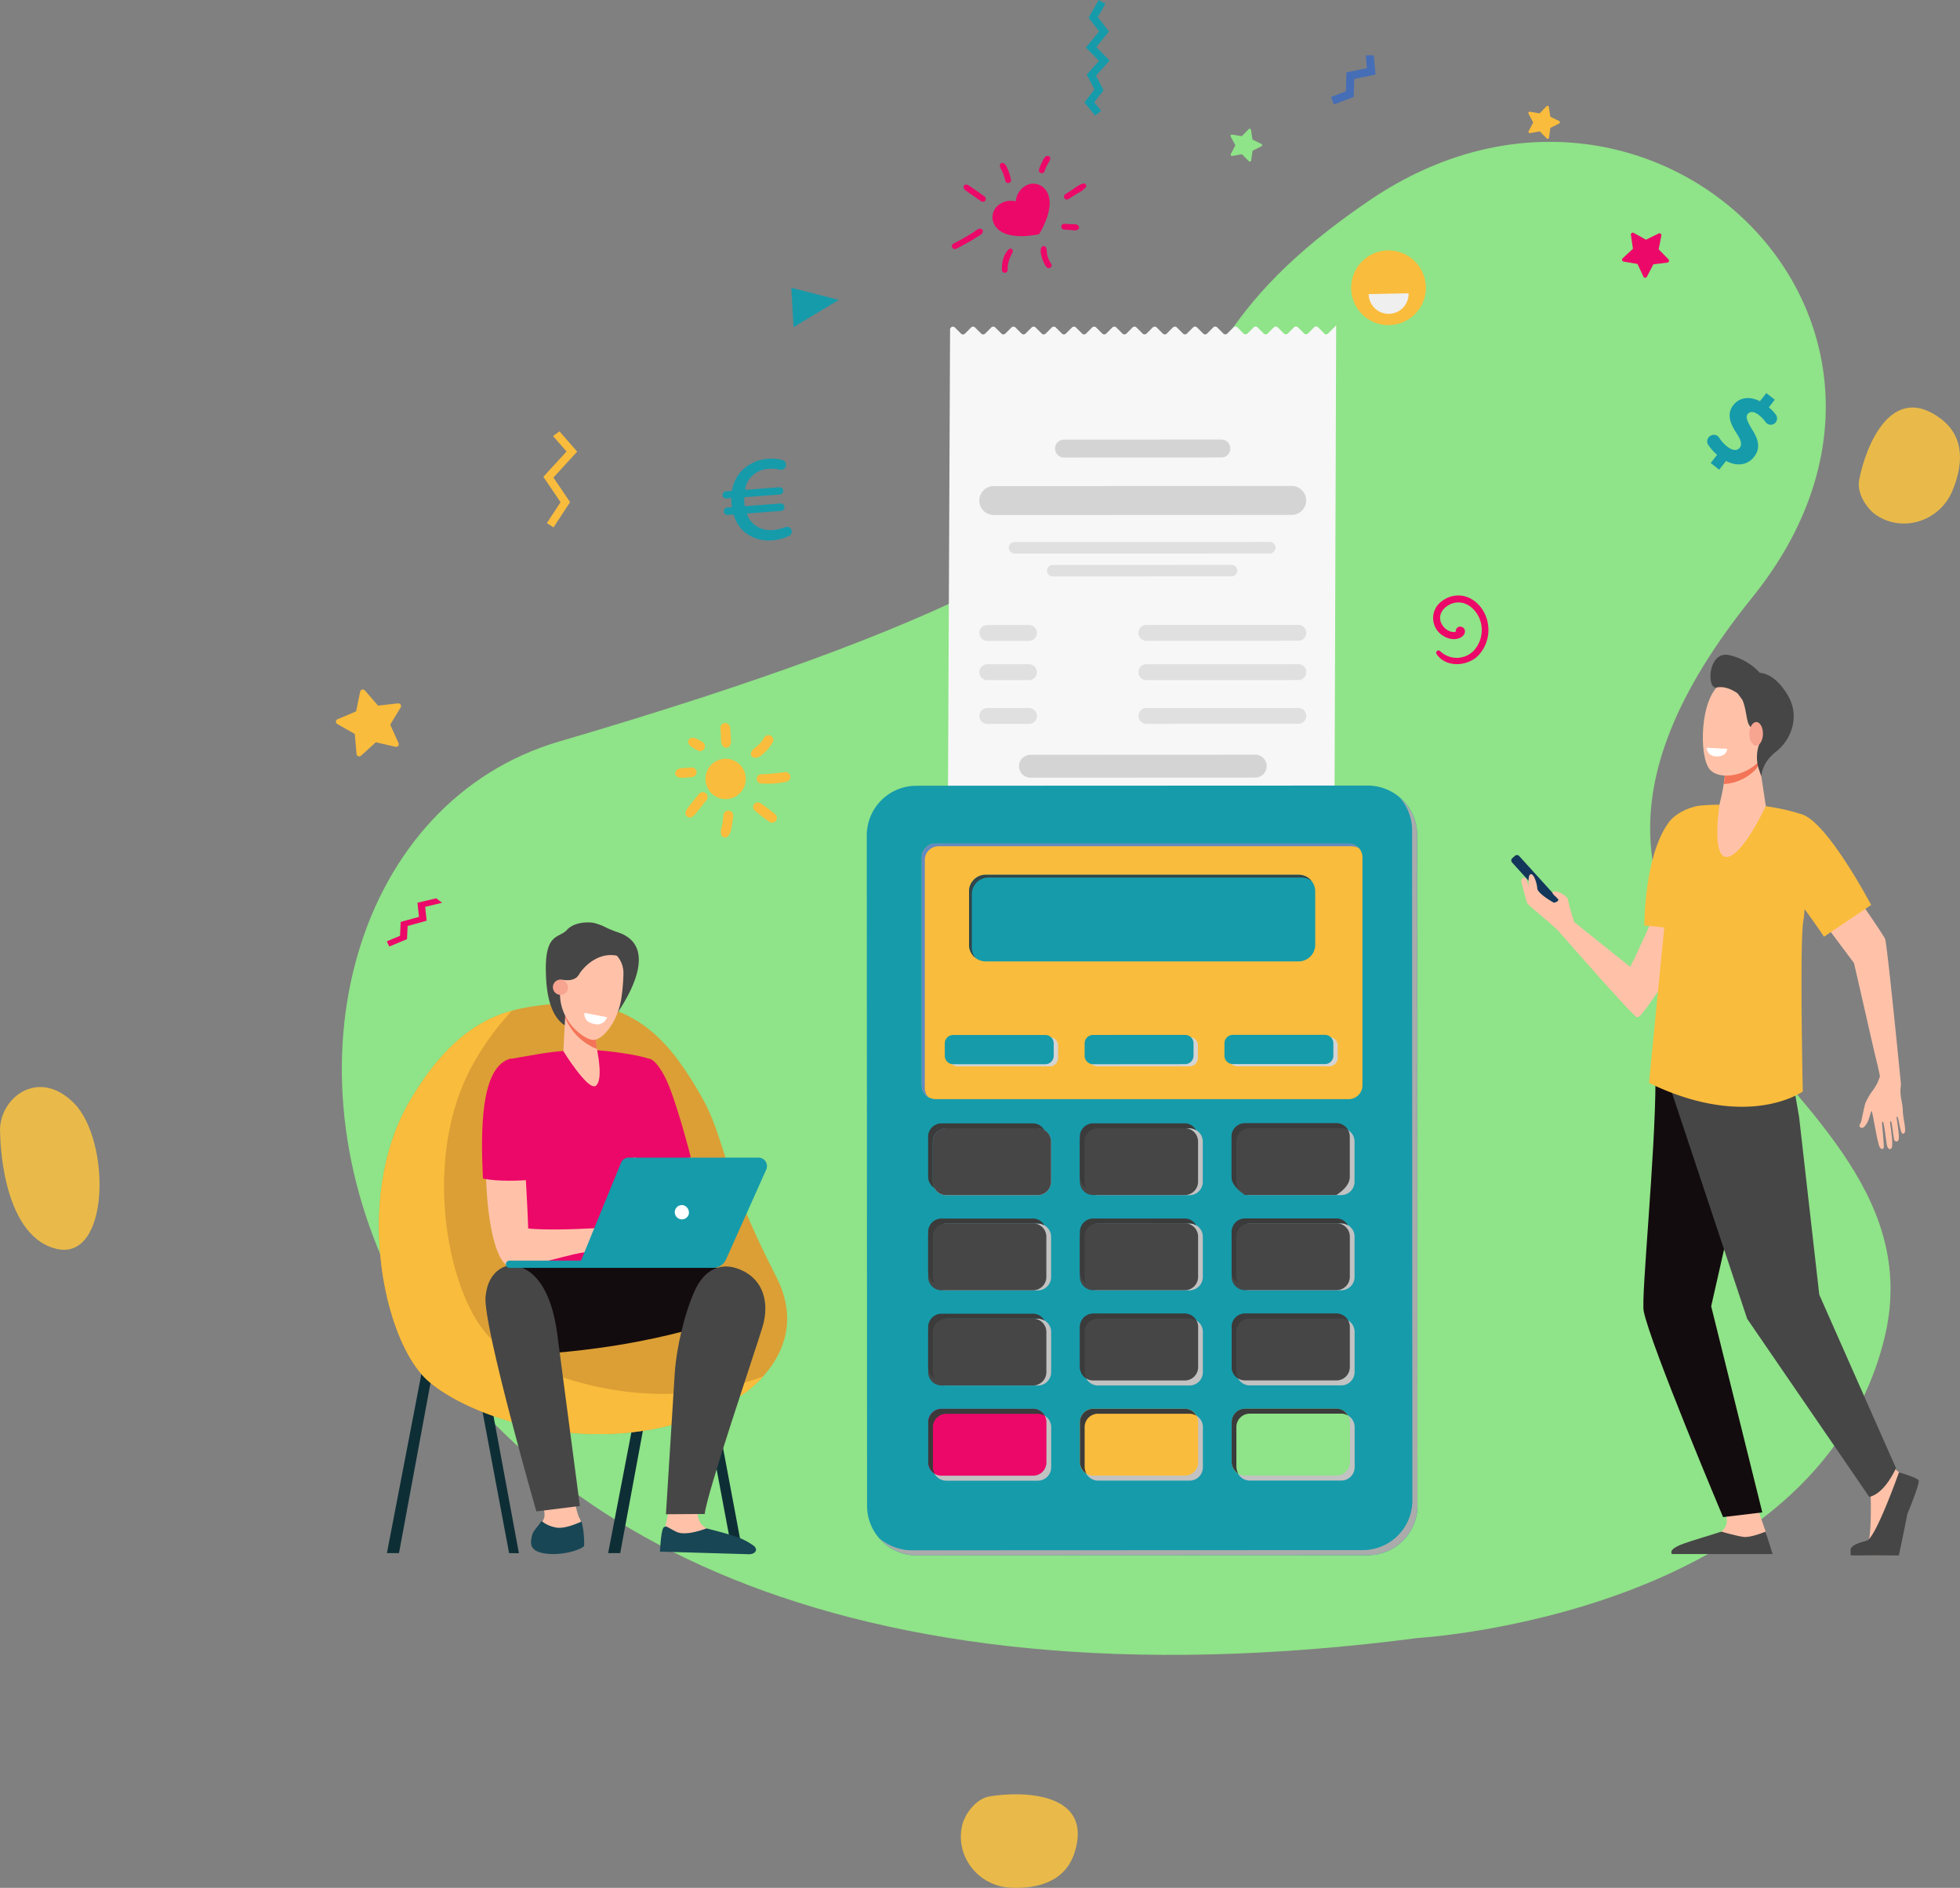 <svg xmlns="http://www.w3.org/2000/svg" xmlns:xlink="http://www.w3.org/1999/xlink" width="641.44" height="617.791" viewBox="0 0 641.44 617.791"><rect x="0" y="0" width="641.44" height="617.791" fill="#808080" stroke="none"/><defs><radialGradient id="radial-gradient" cx="0.5" cy="0.5" r="0.364" gradientTransform="translate(-1.532) scale(4.063 1)" gradientUnits="objectBoundingBox"><stop offset="0.57" stop-color="#130c0e"></stop><stop offset="0.8" stop-color="#130c0e"></stop><stop offset="1" stop-color="#130c0e"></stop></radialGradient><radialGradient id="radial-gradient-2" cx="0.5" cy="0.5" r="1.04" gradientTransform="translate(0.319) scale(0.362 1)" xlink:href="#radial-gradient"></radialGradient></defs><g id="point_of_sale" data-name="point of sale" transform="translate(0.021 8.218)"><g id="Layer_1" data-name="Layer 1" transform="translate(-0.021 -8.218)"><path id="Tracciato_1143" data-name="Tracciato 1143" d="M729.887,646.354s130.055-7.572,152.609-97.681S736.8,433.01,839.367,305.807c72.435-89.831-33.316-192.253-125.21-129.966-104.537,70.881,1.777,98.824-265.263,177.135C316.623,391.764,346.649,696.313,729.887,646.354Z" transform="translate(-265.895 -110.326)" fill="#8fe388"></path><path id="Tracciato_1144" data-name="Tracciato 1144" d="M1062.374,1992.567c-2.665,10.344,5.168,20.312,15.829,20.771,8.392.358,17.828-1.691,20.931-11.718,6-19.406-16.762-20.013-27.813-18.189C1066.632,1984.2,1063.2,1989.36,1062.374,1992.567Z" transform="translate(-747.395 -1395.585)" fill="#e9ba49"></path><path id="Tracciato_1145" data-name="Tracciato 1145" d="M2059.768,485.459c8.807,5.994,20.88,2,24.994-7.857,3.234-7.768,4.566-17.321-3.794-23.623-16.172-12.192-24.6,8.991-26.7,19.989C2053.374,478.647,2057.034,483.6,2059.768,485.459Z" transform="translate(-1445.823 -316.956)" fill="#e9ba49"></path><path id="Tracciato_1146" data-name="Tracciato 1146" d="M.061,1216.62s.124,32.717,18.064,37.453,18.2-35.276,6.157-47.521S-1.026,1205.4.061,1216.62Z" transform="translate(0.001 -845.479)" fill="#e9ba49"></path><path id="Tracciato_1147" data-name="Tracciato 1147" d="M1198.4,33.514l3.287-4.253-2.529-4.857,4.025-4.5-4.294-4.344,4.324-5.3-3.456-4.486L1203.082,0l2.191,1.253-2.488,4.315,3.649,4.735-4.155,5.091,4.362,4.418-4.439,4.972,2.467,4.744-3.044,3.939,2.274,2.778-1.957,1.593Z" transform="translate(-843.508)" fill="#169bab"></path><path id="Tracciato_1148" data-name="Tracciato 1148" d="M378,783.006l-.563-6.53-5.7-3.234a.888.888,0,0,1,.095-1.614l6.032-2.553,1.318-6.417a.888.888,0,0,1,1.561-.409l4.294,4.949,6.515-.732a.888.888,0,0,1,.871,1.359l-3.4,5.612,2.707,5.982a.888.888,0,0,1-1.025,1.25l-6.382-1.481-4.848,4.4a.888.888,0,0,1-1.481-.586Z" transform="translate(-261.317 -536.291)" fill="#fabc3c"></path><path id="Tracciato_1149" data-name="Tracciato 1149" d="M781.561,849.763a6.6,6.6,0,1,1,9.328,0A6.6,6.6,0,0,1,781.561,849.763Z" transform="translate(-548.751 -590.192)" fill="#fabc3c"></path><path id="Tracciato_1150" data-name="Tracciato 1150" d="M839.251,890.29a43.964,43.964,0,0,0-4.78-3.536,1.508,1.508,0,0,0-1.8,2.369,45.639,45.639,0,0,0,5.034,3.894,1.569,1.569,0,0,0,2.132-.592,1.6,1.6,0,0,0-.592-2.132Z" transform="translate(-585.777 -624.014)" fill="#fabc3c"></path><path id="Tracciato_1151" data-name="Tracciato 1151" d="M845.319,853.179a65.02,65.02,0,0,1-7.5.684,1.508,1.508,0,0,0,0,3.015,28.79,28.79,0,0,0,8.318-.592,1.6,1.6,0,0,0-.814-3.1Z" transform="translate(-588.682 -600.49)" fill="#fabc3c"></path><path id="Tracciato_1152" data-name="Tracciato 1152" d="M829.813,818.213a1.131,1.131,0,0,0,.782,1.336c1.439.527,2.81-.755,3.785-1.664a14.185,14.185,0,0,0,2.576-3.278,1.6,1.6,0,0,0-2.781-1.576C832.158,816.516,830.144,816.4,829.813,818.213Z" transform="translate(-584.053 -571.71)" fill="#fabc3c"></path><path id="Tracciato_1153" data-name="Tracciato 1153" d="M796.086,800.6c.4,3.379-.163,5.126,1.036,6.13a1.327,1.327,0,0,0,2.052-.278c.622-.853.329-2.046.3-3.029s-.08-1.883-.2-2.822a1.645,1.645,0,0,0-1.593-1.59,1.6,1.6,0,0,0-1.59,1.59Z" transform="translate(-560.333 -562.393)" fill="#fabc3c"></path><path id="Tracciato_1154" data-name="Tracciato 1154" d="M765.074,816.55c-1.581-.888-2.091-1.261-3.21-1.336a1.379,1.379,0,0,0-1.185,2.055c.69.965,1.164,1.134,2.825,2.073a1.6,1.6,0,1,0,1.578-2.778Z" transform="translate(-535.27 -573.797)" fill="#fabc3c"></path><path id="Tracciato_1155" data-name="Tracciato 1155" d="M751.66,848.123c-3.471.231-4.282.154-5.034.954a1.32,1.32,0,0,0,0,1.851c1.066.832,1.886.592,5.034.326a1.6,1.6,0,0,0,1.564-1.567A1.579,1.579,0,0,0,751.66,848.123Z" transform="translate(-525.253 -596.96)" fill="#fabc3c"></path><path id="Tracciato_1156" data-name="Tracciato 1156" d="M757.4,881.834a1.462,1.462,0,0,0,2.117,1.629c.992-.66,1.164-1.057,4.646-5.419a1.644,1.644,0,0,0,0-2.259,1.6,1.6,0,0,0-2.257,0C758.278,880.306,757.842,880.679,757.4,881.834Z" transform="translate(-533.049 -616.104)" fill="#fabc3c"></path><path id="Tracciato_1157" data-name="Tracciato 1157" d="M797.484,897.3c-.355,4.175-1.028,4.075-.755,6.2a1.354,1.354,0,0,0,2.257.61c.77-.965.888-1.336,1.25-3.323.216-1.155.367-2.322.471-3.491a1.626,1.626,0,0,0-1.611-1.608A1.644,1.644,0,0,0,797.484,897.3Z" transform="translate(-560.742 -630.442)" fill="#fabc3c"></path><path id="Tracciato_1158" data-name="Tracciato 1158" d="M443.616,992.66l-6.112,1.454.489,4.626-5.982,1.643-.21,4.546-4.33,1.809.817,1.7,5.793-2.422.2-4.309,6.222-1.712-.48-4.549,5.541-1.318Z" transform="translate(-300.88 -698.696)" fill="#ec0868"></path><path id="Tracciato_1159" data-name="Tracciato 1159" d="M1104.432,208.763a6.515,6.515,0,0,1,2.781-4.842,5.039,5.039,0,0,1,7.134,1.259c1.869,2.618,1.777,7.359-2.254,14.312-7.886,1.564-12.4.1-14.268-2.517a5.038,5.038,0,0,1,1.125-7.155A6.515,6.515,0,0,1,1104.432,208.763Z" transform="translate(-772.007 -142.852)" fill="#ec0868"></path><path id="Tracciato_1160" data-name="Tracciato 1160" d="M1053.357,259.263a67.272,67.272,0,0,0,6.69-3.764c.651-.415,1.9-.945,2-1.792a.815.815,0,0,0-.592-.945c-.826-.234-1.67.592-2.325,1.025a76.179,76.179,0,0,1-6.752,3.85.954.954,0,0,0-.314,1.3.966.966,0,0,0,1.3.317Z" transform="translate(-740.41 -177.881)" fill="#ec0868"></path><path id="Tracciato_1161" data-name="Tracciato 1161" d="M1177.2,207.828c.968-.592,1.922-1.208,2.878-1.818a10.332,10.332,0,0,0,2.769-1.978.817.817,0,0,0-.817-1.339,10.394,10.394,0,0,0-2.961,1.67c-.924.589-1.913,1.226-2.861,1.854a.944.944,0,0,0,.983,1.611Z" transform="translate(-827.586 -142.648)" fill="#ec0868"></path><path id="Tracciato_1162" data-name="Tracciato 1162" d="M1109.068,281.694c-.08-2.784.989-4.335,1.614-5.822a.764.764,0,0,0-1.217-.888c-1.806,1.593-2.369,4.475-2.277,6.77a.941.941,0,0,0,1.881-.062Z" transform="translate(-779.3 -193.397)" fill="#ec0868"></path><path id="Tracciato_1163" data-name="Tracciato 1163" d="M1153.524,277.694a8.38,8.38,0,0,1-1.353-3.186c-.136-.7,0-3.009-1.309-2.588-1.235.394-.7,2.5-.486,3.4a9.867,9.867,0,0,0,1.528,3.364C1152.6,279.672,1154.22,278.7,1153.524,277.694Z" transform="translate(-809.494 -191.358)" fill="#ec0868"></path><path id="Tracciato_1164" data-name="Tracciato 1164" d="M1173.881,249.193l2.334.145c.779.05,1.644.3,2.257-.3a.835.835,0,0,0-.027-1.152c-.491-.592-1.584-.438-2.3-.48l-2.333-.13a.965.965,0,0,0-.927.992.98.98,0,0,0,.992.927Z" transform="translate(-825.551 -174.051)" fill="#ec0868"></path><path id="Tracciato_1165" data-name="Tracciato 1165" d="M1071.551,207.781c-5.144-3.607-5.12-3.657-5.786-3.8a.835.835,0,0,0-.888,1.235c.382.607.329.5,5.754,4.276a.984.984,0,0,0,1.318-.394,1,1,0,0,0-.394-1.318Z" transform="translate(-749.447 -143.563)" fill="#ec0868"></path><path id="Tracciato_1166" data-name="Tracciato 1166" d="M1108.6,185.27a14.439,14.439,0,0,0-.909-2.961c-.379-.888-.841-2.289-1.943-2.369a.711.711,0,0,0-.625.388c-.388.888.444,1.9.791,2.713a16.861,16.861,0,0,1,.888,2.763.942.942,0,1,0,1.8-.536Z" transform="translate(-777.781 -126.653)" fill="#ec0868"></path><path id="Tracciato_1167" data-name="Tracciato 1167" d="M1151.77,172.857a.833.833,0,0,0-1.019-.551c-.826.157-1.288,1.347-1.635,2.029a16.4,16.4,0,0,0-1,2.461.957.957,0,0,0,.714,1.137.971.971,0,0,0,1.137-.711C1151.107,174.063,1152,174,1151.77,172.857Z" transform="translate(-808.099 -121.267)" fill="#ec0868"></path><path id="Tracciato_1168" data-name="Tracciato 1168" d="M603.763,491.757l5.452,8.043-5.428,8.277-2.165-1.421,4.481-6.832-5.633-8.313,7.593-8.277-4.424-5.064,2.094-1.54,5.81,6.645Z" transform="translate(-422.647 -335.482)" fill="#fabc3c"></path><path id="Tracciato_1169" data-name="Tracciato 1169" d="M1584.916,677.22c3.012,4.5,10.027,4.039,13.557.521a12.242,12.242,0,0,0,1.519-14.958c-3.184-4.981-8.9-6.2-13.285-2.961a6.782,6.782,0,0,0,.548,11.517c3.062,1.851,6.242.767,6.811-.971a1.557,1.557,0,0,0-2.159-1.975,1.528,1.528,0,0,0-.716,1.481c-1.312.462-3.788-.506-4.83-2.961-1.327-3.154,1.649-5.991,4.569-6.515,3.717-.678,6.829,2.12,8.105,5.4a9.987,9.987,0,0,1-2.073,10.389,7.788,7.788,0,0,1-10.9.047.758.758,0,0,0-1.146.986Z" transform="translate(-1114.752 -463.156)" fill="#ec0868"></path><path id="Tracciato_1170" data-name="Tracciato 1170" d="M874.51,318.01l.725,12.882,14.822-8.929Z" transform="translate(-615.534 -223.835)" fill="#169bab"></path><path id="Tracciato_1171" data-name="Tracciato 1171" d="M1493.2,289.2a12.219,12.219,0,1,0,11.979-12.459A12.219,12.219,0,0,0,1493.2,289.2Z" transform="translate(-1051.007 -194.788)" fill="#fabc3c"></path><path id="Tracciato_1172" data-name="Tracciato 1172" d="M1525.6,324.11a6.533,6.533,0,1,1-13.063.258Z" transform="translate(-1064.618 -228.129)" fill="#efefef"></path><path id="Tracciato_1173" data-name="Tracciato 1173" d="M1482.325,61.111l.385,4.2-6.693,1.368-.2,6.213-4.842,1.842.93,2.449,6.477-2.461.187-5.89,6.962-1.419-.578-6.326Z" transform="translate(-1035.366 -42.999)" fill="#466eb6"></path><path id="Tracciato_1174" data-name="Tracciato 1174" d="M1887.787,457.25l2.105-2.665a16.558,16.558,0,0,1-2.905-3.258,2.073,2.073,0,0,1,.462-2.8l.107-.08a2.073,2.073,0,0,1,2.991.506,12.035,12.035,0,0,0,2.647,2.929c1.608,1.262,3.2,1.507,4.081.379.841-1.072.471-2.458-1.063-4.8-2.221-3.385-3.172-6.411-1.025-9.148,1.949-2.482,5.227-3.056,8.709-1.276l2.1-2.665,2.766,2.171-1.952,2.482a15.15,15.15,0,0,1,2.283,2.39,2.073,2.073,0,0,1-.4,2.884h0a2.073,2.073,0,0,1-2.947-.438,11.029,11.029,0,0,0-2.2-2.3c-1.833-1.439-3.044-1.113-3.666-.326-.729.933-.207,2.3,1.481,5.085,2.428,3.82,2.562,6.435.569,8.973s-5.428,3.257-9.115,1.276l-2.259,2.875Z" transform="translate(-1327.931 -305.737)" fill="#169bab"></path><path id="Tracciato_1175" data-name="Tracciato 1175" d="M821.082,530.245a1.573,1.573,0,0,1-.811,1.827,15.4,15.4,0,0,1-5.544,1.481,12.435,12.435,0,0,1-9.148-2.79,11.478,11.478,0,0,1-3.48-5.674l-1.934.148a1.184,1.184,0,0,1-1.282-1.1v-.05a1.185,1.185,0,0,1,1.1-1.282l1.587-.121c-.092-.542-.166-.888-.19-1.185a11.618,11.618,0,0,1,0-1.75l-1.638.127a1.184,1.184,0,0,1-1.282-1.1h0a1.185,1.185,0,0,1,1.1-1.282l1.984-.154a12.266,12.266,0,0,1,2.7-6.032,13.211,13.211,0,0,1,9.091-4.442,13.478,13.478,0,0,1,4.738.412,1.611,1.611,0,0,1,1.134,1.928v.027a1.617,1.617,0,0,1-1.966,1.185,11.507,11.507,0,0,0-3.7-.272A8.588,8.588,0,0,0,807.622,513a7.185,7.185,0,0,0-1.738,4.028l11.164-.856a1.185,1.185,0,0,1,1.282,1.1h0a1.184,1.184,0,0,1-1.1,1.282l-11.659.889c0,.548-.018,1.1,0,1.445.036.447.068.888.163,1.481l11.686-.888a1.217,1.217,0,0,1,1.309,1.122h0a1.217,1.217,0,0,1-1.122,1.309l-11.188.859a7.611,7.611,0,0,0,2.206,3.426,8.4,8.4,0,0,0,6.438,1.952,13.17,13.17,0,0,0,3.909-.918,1.573,1.573,0,0,1,2.108,1.034Z" transform="translate(-562.002 -356.726)" fill="#169bab"></path><path id="Tracciato_1176" data-name="Tracciato 1176" d="M1800.686,271.516l2.126-4.066,4.555-.554a.634.634,0,0,0,.376-1.069l-3.207-3.278.888-4.5a.631.631,0,0,0-.888-.687l-4.146,2.04-4.01-2.23a.631.631,0,0,0-.93.646l.669,4.54-3.358,3.124a.631.631,0,0,0,.323,1.084l4.525.764,1.937,4.146a.628.628,0,0,0,1.14.042Z" transform="translate(-1261.714 -180.957)" fill="#ec0868"></path><path id="Tracciato_1177" data-name="Tracciato 1177" d="M1695.764,127.387l.444-3.2,2.884-1.445a.444.444,0,0,0,0-.8l-2.9-1.41-.482-3.192a.444.444,0,0,0-.758-.24l-2.239,2.325-3.187-.527a.441.441,0,0,0-.462.646l1.519,2.849-1.481,2.864a.444.444,0,0,0,.471.643l3.181-.566,2.265,2.3a.444.444,0,0,0,.746-.252Z" transform="translate(-1188.829 -82.333)" fill="#fabc3c"></path><path id="Tracciato_1178" data-name="Tracciato 1178" d="M1366.633,152.631l.447-3.2,2.884-1.445a.444.444,0,0,0,0-.8l-2.9-1.413-.483-3.189a.444.444,0,0,0-.758-.243l-2.239,2.325-3.184-.527a.444.444,0,0,0-.465.649l1.519,2.846-1.481,2.867a.444.444,0,0,0,.471.64l3.178-.563,2.266,2.3a.444.444,0,0,0,.746-.252Z" transform="translate(-957.168 -100.099)" fill="#8fe388"></path><path id="Tracciato_1179" data-name="Tracciato 1179" d="M1170.758,362.078l-1.993-1.993a.927.927,0,0,0-1.309,0l-1.993,2a.921.921,0,0,1-1.306,0l-2-1.993a.921.921,0,0,0-1.306,0l-1.993,2a.921.921,0,0,1-1.306,0l-2-1.993a.921.921,0,0,0-1.306,0l-1.993,2a.927.927,0,0,1-1.309,0l-1.993-1.993a.927.927,0,0,0-1.309,0l-1.993,2a.921.921,0,0,1-1.306,0l-1.993-1.993a.927.927,0,0,0-1.309,0l-1.993,2a.921.921,0,0,1-1.306,0l-2-1.993a.921.921,0,0,0-1.306,0l-1.993,2a.924.924,0,0,1-1.306,0l-2-1.993a.921.921,0,0,0-1.306,0l-1.993,2a.93.93,0,0,1-1.309,0l-1.993-1.993a.927.927,0,0,0-1.309,0l-1.993,1.993a.921.921,0,0,1-1.306,0l-2-1.993a.921.921,0,0,0-1.306,0l-1.993,1.993a.924.924,0,0,1-1.306,0l-2-1.993a.921.921,0,0,0-1.306,0l-1.993,1.993a.93.93,0,0,1-1.309,0l-1.993-1.993a.921.921,0,0,0-1.306,0l-1.993,1.993a.927.927,0,0,1-1.309,0l-1.993-1.99a.927.927,0,0,0-1.309,0l-1.993,1.993a.921.921,0,0,1-1.306,0l-2-1.993a.924.924,0,0,0-1.306,0l-1.993,1.993a.921.921,0,0,1-1.306,0l-2-1.993a.924.924,0,0,0-1.306,0l-1.993,1.993a.927.927,0,0,1-1.309,0l-1.993-1.993a.93.93,0,0,0-1.309,0l-1.993,1.993a.921.921,0,0,1-1.306,0l-1.993-1.993a.93.93,0,0,0-1.309,0l-1.993,1.993a.921.921,0,0,1-1.306,0l-2-1.993a.924.924,0,0,0-1.306,0l-1.993,2a.921.921,0,0,1-1.306,0l-2-1.993a.921.921,0,0,0-1.306,0l-1.993,2a.927.927,0,0,1-1.309,0l-1.993-1.993a.927.927,0,0,0-1.309,0h0a.923.923,0,0,0-.27.649l-.725,160.729,126.528.388.554-162.47h0l-2.645,2.647a.927.927,0,0,1-1.309.021Z" transform="translate(-737.386 -252.975)" fill="#f7f7f7"></path><rect id="Rettangolo_159" data-name="Rettangolo 159" width="126.531" height="6.071" transform="translate(436.794 271.75) rotate(179.98)" fill="#e3e3e3"></rect><path id="Tracciato_1180" data-name="Tracciato 1180" d="M1129.876,834l73.563-.033a3.752,3.752,0,0,1,3.749,3.746h0a3.746,3.746,0,0,1-3.746,3.749l-73.564.033a3.746,3.746,0,0,1-3.749-3.746h0a3.746,3.746,0,0,1,3.746-3.749Z" transform="translate(-792.64 -587)" fill="#d4d4d4"></path><path id="Tracciato_1181" data-name="Tracciato 1181" d="M1260.74,782.3l49.719-.021a2.6,2.6,0,0,1,2.6,2.6h0a2.6,2.6,0,0,1-2.6,2.6l-49.719.021a2.6,2.6,0,0,1-2.6-2.6h0A2.6,2.6,0,0,1,1260.74,782.3Z" transform="translate(-885.557 -550.617)" fill="#e0e0e0"></path><path id="Tracciato_1182" data-name="Tracciato 1182" d="M1260.72,733.951l49.719-.021a2.6,2.6,0,0,1,2.6,2.6h0a2.6,2.6,0,0,1-2.6,2.6l-49.719.021a2.6,2.6,0,0,1-2.6-2.6h0a2.6,2.6,0,0,1,2.6-2.6Z" transform="translate(-885.542 -516.585)" fill="#e0e0e0"></path><path id="Tracciato_1183" data-name="Tracciato 1183" d="M1260.7,690.511l49.719-.021a2.6,2.6,0,0,1,2.6,2.6h0a2.6,2.6,0,0,1-2.6,2.6l-49.719.021a2.6,2.6,0,0,1-2.6-2.6h0A2.6,2.6,0,0,1,1260.7,690.511Z" transform="translate(-885.528 -486.01)" fill="#e0e0e0"></path><path id="Tracciato_1184" data-name="Tracciato 1184" d="M1158.888,624.244l58.541-.024a1.878,1.878,0,0,1,1.88,1.878h0a1.881,1.881,0,0,1-1.88,1.881l-58.541.024a1.878,1.878,0,0,1-1.877-1.878h0a1.874,1.874,0,0,1,1.877-1.88Z" transform="translate(-814.375 -439.365)" fill="#e0e0e0"></path><path id="Tracciato_1185" data-name="Tracciato 1185" d="M1116.677,598.916l83.532-.036a1.878,1.878,0,0,1,1.881,1.878h0a1.878,1.878,0,0,1-1.878,1.88l-83.532.036a1.878,1.878,0,0,1-1.88-1.878h0a1.878,1.878,0,0,1,1.878-1.881Z" transform="translate(-784.665 -421.529)" fill="#e0e0e0"></path><path id="Tracciato_1186" data-name="Tracciato 1186" d="M1084.93,782.43h13.622a2.6,2.6,0,0,1,2.6,2.6h0a2.6,2.6,0,0,1-2.6,2.6h-13.622a2.6,2.6,0,0,1-2.6-2.6h0A2.6,2.6,0,0,1,1084.93,782.43Z" transform="translate(-761.811 -550.723)" fill="#e0e0e0"></path><path id="Tracciato_1187" data-name="Tracciato 1187" d="M1084.91,734h13.622a2.6,2.6,0,0,1,2.6,2.6h0a2.6,2.6,0,0,1-2.6,2.6h-13.622a2.6,2.6,0,0,1-2.6-2.6h0a2.6,2.6,0,0,1,2.6-2.6Z" transform="translate(-761.796 -516.635)" fill="#e0e0e0"></path><path id="Tracciato_1188" data-name="Tracciato 1188" d="M1084.883,690.64h13.622a2.6,2.6,0,0,1,2.6,2.6h0a2.6,2.6,0,0,1-2.6,2.6h-13.622a2.6,2.6,0,0,1-2.6-2.6h0a2.6,2.6,0,0,1,2.6-2.6Z" transform="translate(-761.775 -486.115)" fill="#e0e0e0"></path><path id="Tracciato_1189" data-name="Tracciato 1189" d="M1086.951,537.042l97.5-.042a4.738,4.738,0,0,1,4.738,4.738h0a4.738,4.738,0,0,1-4.738,4.738l-97.5.042a4.738,4.738,0,0,1-4.738-4.738h0A4.738,4.738,0,0,1,1086.951,537.042Z" transform="translate(-761.726 -377.974)" fill="#d4d4d4"></path><path id="Tracciato_1190" data-name="Tracciato 1190" d="M1168.9,485.731l51.487-.021a2.932,2.932,0,0,1,2.938,2.935h0a2.935,2.935,0,0,1-2.935,2.938l-51.487.021a2.935,2.935,0,0,1-2.938-2.935h0a2.935,2.935,0,0,1,2.935-2.938Z" transform="translate(-820.681 -341.873)" fill="#d4d4d4"></path><path id="Tracciato_1191" data-name="Tracciato 1191" d="M1121.885,1119.93l-147.655.065a16.24,16.24,0,0,1-16.246-16.219l-.095-219.394a16.243,16.243,0,0,1,16.234-16.249l147.655-.062a16.243,16.243,0,0,1,16.249,16.234l.092,219.394A16.241,16.241,0,0,1,1121.885,1119.93Z" transform="translate(-674.222 -611.001)" fill="#169bab"></path><path id="Tracciato_1192" data-name="Tracciato 1192" d="M1142.082,881.52a16.1,16.1,0,0,1,4,10.566l.095,219.394a16.243,16.243,0,0,1-16.234,16.249l-147.654.062a16.125,16.125,0,0,1-10.572-4,16.152,16.152,0,0,0,12.242,5.668l147.654-.065a16.24,16.24,0,0,0,16.234-16.246l-.092-219.394A16.143,16.143,0,0,0,1142.082,881.52Z" transform="translate(-683.956 -620.468)" fill="#ababab"></path><path id="Tracciato_1193" data-name="Tracciato 1193" d="M1158.393,1015.77H1023.2a4.513,4.513,0,0,1-4.513-4.513V936.63a4.51,4.51,0,0,1,4.51-4.51h135.193a4.51,4.51,0,0,1,4.51,4.51v74.627A4.513,4.513,0,0,1,1158.393,1015.77Z" transform="translate(-717.017 -656.084)" fill="#fabc3c"></path><path id="Tracciato_1194" data-name="Tracciato 1194" d="M1019.649,1012.159V937.533a4.513,4.513,0,0,1,4.51-4.513h135.193a4.5,4.5,0,0,1,2.47.737,4.5,4.5,0,0,0-3.459-1.617H1023.17a4.51,4.51,0,0,0-4.51,4.51v74.627a4.509,4.509,0,0,0,2.039,3.772A4.5,4.5,0,0,1,1019.649,1012.159Z" transform="translate(-716.995 -656.098)" fill="#638ac2"></path><path id="Tracciato_1195" data-name="Tracciato 1195" d="M1178.75,994.982H1076.34a5.437,5.437,0,0,1-5.44-5.44V972.07a5.437,5.437,0,0,1,5.437-5.44h102.41a5.438,5.438,0,0,1,5.44,5.44v17.472A5.44,5.44,0,0,1,1178.75,994.982Z" transform="translate(-753.765 -680.374)" fill="#169bab"></path><path id="Tracciato_1196" data-name="Tracciato 1196" d="M1071.818,990.491V973.019a5.44,5.44,0,0,1,5.437-5.44h102.413a5.407,5.407,0,0,1,3.358,1.164,5.431,5.431,0,0,0-4.276-2.073H1076.34a5.437,5.437,0,0,0-5.44,5.428V989.57a5.431,5.431,0,0,0,2.073,4.276A5.413,5.413,0,0,1,1071.818,990.491Z" transform="translate(-753.765 -680.402)" fill="#33464a"></path><path id="Tracciato_1197" data-name="Tracciato 1197" d="M1065.212,1268.724h-29.954a4.365,4.365,0,0,1-4.368-4.362V1251.21a4.362,4.362,0,0,1,4.362-4.365l29.954-.015a4.362,4.362,0,0,1,4.365,4.362v13.151a4.365,4.365,0,0,1-4.359,4.38Z" transform="translate(-725.604 -877.596)" fill="#c2c2c2"></path><path id="Tracciato_1198" data-name="Tracciato 1198" d="M1065.212,1268.642h-29.954a4.368,4.368,0,0,1-4.368-4.362v-13.151a4.365,4.365,0,0,1,4.362-4.368h29.954a4.362,4.362,0,0,1,4.365,4.362v13.151A4.368,4.368,0,0,1,1065.212,1268.642Z" transform="translate(-725.604 -877.547)" fill="#464646"></path><path id="Tracciato_1199" data-name="Tracciato 1199" d="M1027.191,1260.425V1247.5a4.372,4.372,0,0,1,4.253-4.481h30.177a3.984,3.984,0,0,1,2.094.663,4.168,4.168,0,0,0-3.625-2.274h-30.18a4.368,4.368,0,0,0-4.249,4.48v12.923a4.462,4.462,0,0,0,2.165,3.817,4.523,4.523,0,0,1-.634-2.206Z" transform="translate(-721.923 -873.781)" fill="#3b3b3b"></path><path id="Tracciato_1200" data-name="Tracciato 1200" d="M1065.26,1373.9h-29.954a4.365,4.365,0,0,1-4.365-4.365v-13.151a4.362,4.362,0,0,1,4.362-4.365h29.954a4.371,4.371,0,0,1,4.368,4.365v13.151a4.362,4.362,0,0,1-4.365,4.365Z" transform="translate(-725.639 -951.635)" fill="#c2c2c2"></path><path id="Tracciato_1201" data-name="Tracciato 1201" d="M1060.02,1373.792h-29.954a4.362,4.362,0,0,1-4.365-4.362v-13.151a4.368,4.368,0,0,1,4.362-4.368h29.954a4.368,4.368,0,0,1,4.368,4.362v13.151A4.365,4.365,0,0,1,1060.02,1373.792Z" transform="translate(-721.951 -951.558)" fill="#464646"></path><path id="Tracciato_1202" data-name="Tracciato 1202" d="M1027.231,1365.568v-12.924a4.372,4.372,0,0,1,4.253-4.48h30.177a3.971,3.971,0,0,1,2.094.66,4.17,4.17,0,0,0-3.625-2.274h-30.177a4.371,4.371,0,0,0-4.252,4.484v12.923a4.441,4.441,0,0,0,2.162,3.814,4.524,4.524,0,0,1-.631-2.2Z" transform="translate(-721.951 -947.785)" fill="#3b3b3b"></path><path id="Tracciato_1203" data-name="Tracciato 1203" d="M1065.3,1479.052h-29.954a4.362,4.362,0,0,1-4.365-4.362v-13.151a4.365,4.365,0,0,1,4.362-4.368H1065.3a4.362,4.362,0,0,1,4.368,4.362v13.152A4.365,4.365,0,0,1,1065.3,1479.052Z" transform="translate(-725.667 -1025.646)" fill="#c2c2c2"></path><path id="Tracciato_1204" data-name="Tracciato 1204" d="M1060.059,1478.991H1030.1a4.365,4.365,0,0,1-4.365-4.365v-13.151a4.362,4.362,0,0,1,4.362-4.365h29.954a4.365,4.365,0,0,1,4.368,4.362v13.154A4.365,4.365,0,0,1,1060.059,1478.991Z" transform="translate(-721.979 -1025.604)" fill="#464646"></path><path id="Tracciato_1205" data-name="Tracciato 1205" d="M1027.264,1470.718v-12.924a4.372,4.372,0,0,1,4.25-4.48h30.179a4,4,0,0,1,2.091.66,4.169,4.169,0,0,0-3.625-2.274h-30.176a4.37,4.37,0,0,0-4.252,4.48V1469.1a4.442,4.442,0,0,0,2.162,3.814A4.547,4.547,0,0,1,1027.264,1470.718Z" transform="translate(-721.972 -1021.796)" fill="#3b3b3b"></path><path id="Tracciato_1206" data-name="Tracciato 1206" d="M1232.909,1268.672h-29.954a4.362,4.362,0,0,1-4.365-4.362v-13.151a4.365,4.365,0,0,1,4.362-4.368h29.954a4.365,4.365,0,0,1,4.368,4.362V1264.3A4.365,4.365,0,0,1,1232.909,1268.672Z" transform="translate(-843.641 -877.568)" fill="#c2c2c2"></path><path id="Tracciato_1207" data-name="Tracciato 1207" d="M1227.669,1268.569h-29.954a4.362,4.362,0,0,1-4.365-4.362v-13.151a4.362,4.362,0,0,1,4.362-4.365h29.954a4.368,4.368,0,0,1,4.368,4.362v13.154A4.362,4.362,0,0,1,1227.669,1268.569Z" transform="translate(-839.953 -877.498)" fill="#464646"></path><path id="Tracciato_1208" data-name="Tracciato 1208" d="M1194.874,1260.338v-12.923a4.372,4.372,0,0,1,4.25-4.481H1229.3a4,4,0,0,1,2.094.661,4.17,4.17,0,0,0-3.625-2.275h-30.176a4.371,4.371,0,0,0-4.253,4.481v12.924a4.442,4.442,0,0,0,2.162,3.814A4.511,4.511,0,0,1,1194.874,1260.338Z" transform="translate(-839.946 -873.718)" fill="#3b3b3b"></path><path id="Tracciato_1209" data-name="Tracciato 1209" d="M1232.953,1373.832h-29.958a4.362,4.362,0,0,1-4.365-4.362v-13.151a4.368,4.368,0,0,1,4.362-4.368h29.957a4.362,4.362,0,0,1,4.365,4.362v13.151A4.368,4.368,0,0,1,1232.953,1373.832Z" transform="translate(-843.67 -951.586)" fill="#c2c2c2"></path><path id="Tracciato_1210" data-name="Tracciato 1210" d="M1227.713,1373.676h-29.958a4.362,4.362,0,0,1-4.365-4.362V1356.16a4.362,4.362,0,0,1,4.362-4.365l29.954-.015a4.368,4.368,0,0,1,4.368,4.365V1369.3a4.362,4.362,0,0,1-4.362,4.38Z" transform="translate(-839.981 -951.466)" fill="#464646"></path><path id="Tracciato_1211" data-name="Tracciato 1211" d="M1194.924,1365.5v-12.926a4.367,4.367,0,0,1,4.25-4.478h30.179a3.986,3.986,0,0,1,2.091.66,4.167,4.167,0,0,0-3.625-2.274h-30.177a4.372,4.372,0,0,0-4.253,4.481v12.924a4.442,4.442,0,0,0,2.162,3.814A4.5,4.5,0,0,1,1194.924,1365.5Z" transform="translate(-839.981 -947.736)" fill="#3b3b3b"></path><path id="Tracciato_1212" data-name="Tracciato 1212" d="M1232.992,1478.964h-29.954a4.365,4.365,0,0,1-4.368-4.362V1461.45a4.365,4.365,0,0,1,4.365-4.365l29.954-.015a4.362,4.362,0,0,1,4.365,4.362v13.152a4.368,4.368,0,0,1-4.362,4.38Z" transform="translate(-843.698 -1025.576)" fill="#c2c2c2"></path><path id="Tracciato_1213" data-name="Tracciato 1213" d="M1227.752,1473.461H1197.8a4.365,4.365,0,0,1-4.368-4.362v-13.151a4.371,4.371,0,0,1,4.365-4.368h29.955a4.362,4.362,0,0,1,4.365,4.362v13.151a4.362,4.362,0,0,1-4.362,4.368Z" transform="translate(-840.009 -1021.712)" fill="#464646"></path><path id="Tracciato_1214" data-name="Tracciato 1214" d="M1194.971,1470.655v-12.923a4.37,4.37,0,0,1,4.25-4.481H1229.4a4.008,4.008,0,0,1,2.094.66,4.173,4.173,0,0,0-3.628-2.271H1197.69a4.368,4.368,0,0,0-4.25,4.481v12.923a4.462,4.462,0,0,0,2.162,3.817A4.555,4.555,0,0,1,1194.971,1470.655Z" transform="translate(-840.016 -1021.754)" fill="#3b3b3b"></path><path id="Tracciato_1215" data-name="Tracciato 1215" d="M1233.032,1584.139h-29.954a4.371,4.371,0,0,1-4.368-4.365v-13.148a4.362,4.362,0,0,1,4.362-4.365h29.954a4.362,4.362,0,0,1,4.365,4.362v13.155A4.362,4.362,0,0,1,1233.032,1584.139Z" transform="translate(-843.726 -1099.615)" fill="#c2c2c2"></path><path id="Tracciato_1216" data-name="Tracciato 1216" d="M1227.792,1578.622h-29.954a4.365,4.365,0,0,1-4.368-4.362v-13.151a4.365,4.365,0,0,1,4.362-4.368h29.954a4.362,4.362,0,0,1,4.365,4.362v13.151a4.368,4.368,0,0,1-4.359,4.368Z" transform="translate(-840.038 -1095.73)" fill="#fabc3c"></path><path id="Tracciato_1217" data-name="Tracciato 1217" d="M1195.011,1575.805v-12.923a4.372,4.372,0,0,1,4.252-4.481h30.177a4.009,4.009,0,0,1,2.094.663,4.173,4.173,0,0,0-3.625-2.274H1197.73a4.369,4.369,0,0,0-4.25,4.484v12.92a4.463,4.463,0,0,0,2.165,3.817A4.523,4.523,0,0,1,1195.011,1575.805Z" transform="translate(-840.045 -1095.765)" fill="#3b3b3b"></path><path id="Tracciato_1218" data-name="Tracciato 1218" d="M1400.6,1268.609h-29.955a4.362,4.362,0,0,1-4.368-4.362V1251.1a4.362,4.362,0,0,1,4.362-4.365H1400.6a4.362,4.362,0,0,1,4.365,4.362v13.151A4.368,4.368,0,0,1,1400.6,1268.609Z" transform="translate(-961.672 -877.526)" fill="#c2c2c2"></path><path id="Tracciato_1219" data-name="Tracciato 1219" d="M1395.362,1264.681h-29.954c-2.411-1.6-4.368-3.554-4.368-5.961v-13.151a4.368,4.368,0,0,1,4.362-4.368h29.957a4.362,4.362,0,0,1,4.365,4.362v13.151C1399.724,1261.127,1397.773,1263.082,1395.362,1264.681Z" transform="translate(-957.984 -873.633)" fill="#464646"></path><path id="Tracciato_1220" data-name="Tracciato 1220" d="M1362.574,1260.275v-12.923a4.37,4.37,0,0,1,4.25-4.481H1397a3.985,3.985,0,0,1,2.091.661,4.163,4.163,0,0,0-3.625-2.271h-30.177a4.372,4.372,0,0,0-4.252,4.48v12.924a4.463,4.463,0,0,0,2.162,3.817,4.523,4.523,0,0,1-.628-2.206Z" transform="translate(-957.984 -873.676)" fill="#3b3b3b"></path><path id="Tracciato_1221" data-name="Tracciato 1221" d="M1081.8,1155.648h-30.105a2.768,2.768,0,0,1-2.772-2.769v-4.027a2.772,2.772,0,0,1,2.769-2.772h30.106a2.769,2.769,0,0,1,2.772,2.769v4.019a2.771,2.771,0,0,1-2.769,2.781Z" transform="translate(-738.294 -806.682)" fill="#d4d4d4"></path><path id="Tracciato_1222" data-name="Tracciato 1222" d="M1076.967,1153.258h-30.105a2.769,2.769,0,0,1-2.772-2.769v-4.027a2.772,2.772,0,0,1,2.769-2.772h30.108a2.772,2.772,0,0,1,2.772,2.769v4.027a2.769,2.769,0,0,1-2.772,2.772Z" transform="translate(-734.895 -805)" fill="#169bab"></path><path id="Tracciato_1223" data-name="Tracciato 1223" d="M1236.327,1155.578h-30.106a2.772,2.772,0,0,1-2.772-2.772v-4.024a2.769,2.769,0,0,1,2.769-2.772h30.105a2.772,2.772,0,0,1,2.772,2.769v4.039A2.772,2.772,0,0,1,1236.327,1155.578Z" transform="translate(-847.062 -806.633)" fill="#d4d4d4"></path><path id="Tracciato_1224" data-name="Tracciato 1224" d="M1231.511,1153.161l-30.1.026a2.772,2.772,0,0,1-2.772-2.769v-4.042a2.772,2.772,0,0,1,2.769-2.772l30.108-.015a2.769,2.769,0,0,1,2.766,2.787v4.027A2.769,2.769,0,0,1,1231.511,1153.161Z" transform="translate(-843.677 -804.929)" fill="#169bab"></path><path id="Tracciato_1225" data-name="Tracciato 1225" d="M1390.871,1155.582h-30.105a2.772,2.772,0,0,1-2.766-2.742v-4.027a2.769,2.769,0,0,1,2.769-2.772h30.105a2.769,2.769,0,0,1,2.772,2.769v4.027A2.775,2.775,0,0,1,1390.871,1155.582Z" transform="translate(-955.844 -806.654)" fill="#d4d4d4"></path><path id="Tracciato_1226" data-name="Tracciato 1226" d="M1386.027,1153.108h-30.105a2.769,2.769,0,0,1-2.772-2.769v-4.028a2.772,2.772,0,0,1,2.769-2.772h30.105a2.769,2.769,0,0,1,2.772,2.769v4.027A2.772,2.772,0,0,1,1386.027,1153.108Z" transform="translate(-952.43 -804.894)" fill="#169bab"></path><path id="Tracciato_1227" data-name="Tracciato 1227" d="M1400.642,1373.717h-29.954a4.371,4.371,0,0,1-4.368-4.365V1356.2a4.363,4.363,0,0,1,4.362-4.365l29.954-.015a4.365,4.365,0,0,1,4.365,4.362v13.155a4.362,4.362,0,0,1-4.359,4.38Z" transform="translate(-961.7 -951.495)" fill="#c2c2c2"></path><path id="Tracciato_1228" data-name="Tracciato 1228" d="M1395.422,1373.642h-29.954a4.365,4.365,0,0,1-4.368-4.362v-13.152a4.371,4.371,0,0,1,4.365-4.368h29.954a4.362,4.362,0,0,1,4.365,4.362v13.151A4.368,4.368,0,0,1,1395.422,1373.642Z" transform="translate(-958.026 -951.453)" fill="#464646"></path><path id="Tracciato_1229" data-name="Tracciato 1229" d="M1362.621,1365.425V1352.5a4.372,4.372,0,0,1,4.253-4.48h30.176a3.981,3.981,0,0,1,2.094.663,4.175,4.175,0,0,0-3.627-2.274h-30.177a4.369,4.369,0,0,0-4.25,4.483v12.924a4.462,4.462,0,0,0,2.165,3.814A4.52,4.52,0,0,1,1362.621,1365.425Z" transform="translate(-958.019 -947.687)" fill="#3b3b3b"></path><path id="Tracciato_1230" data-name="Tracciato 1230" d="M1400.689,1478.9h-29.954a4.362,4.362,0,0,1-4.365-4.362v-13.154a4.362,4.362,0,0,1,4.362-4.365h29.954a4.365,4.365,0,0,1,4.365,4.365v13.151A4.362,4.362,0,0,1,1400.689,1478.9Z" transform="translate(-961.735 -1025.541)" fill="#c2c2c2"></path><path id="Tracciato_1231" data-name="Tracciato 1231" d="M1395.429,1473.4h-29.954a4.362,4.362,0,0,1-4.365-4.362v-13.151a4.362,4.362,0,0,1,4.362-4.365h29.954a4.362,4.362,0,0,1,4.365,4.362v13.154a4.362,4.362,0,0,1-4.362,4.362Z" transform="translate(-958.033 -1021.67)" fill="#464646"></path><path id="Tracciato_1232" data-name="Tracciato 1232" d="M1362.661,1470.568v-12.923a4.374,4.374,0,0,1,4.253-4.48h30.177a4,4,0,0,1,2.094.66,4.173,4.173,0,0,0-3.625-2.274H1365.38a4.366,4.366,0,0,0-4.25,4.481v12.924a4.442,4.442,0,0,0,2.162,3.814A4.513,4.513,0,0,1,1362.661,1470.568Z" transform="translate(-958.047 -1021.691)" fill="#3b3b3b"></path><path id="Tracciato_1233" data-name="Tracciato 1233" d="M1065.342,1584.212h-29.954a4.365,4.365,0,0,1-4.368-4.362V1566.7a4.368,4.368,0,0,1,4.362-4.368h29.958a4.362,4.362,0,0,1,4.365,4.362v13.151A4.368,4.368,0,0,1,1065.342,1584.212Z" transform="translate(-725.695 -1099.665)" fill="#c2c2c2"></path><path id="Tracciato_1234" data-name="Tracciato 1234" d="M1060.1,1578.692h-29.954a4.365,4.365,0,0,1-4.368-4.362v-13.154a4.365,4.365,0,0,1,4.362-4.365H1060.1a4.365,4.365,0,0,1,4.365,4.365v13.151A4.362,4.362,0,0,1,1060.1,1578.692Z" transform="translate(-722.007 -1095.779)" fill="#ec0868"></path><path id="Tracciato_1235" data-name="Tracciato 1235" d="M1027.354,1575.878v-12.926a4.367,4.367,0,0,1,4.249-4.478h30.18a3.986,3.986,0,0,1,2.091.66,4.166,4.166,0,0,0-3.625-2.274h-30.176a4.372,4.372,0,0,0-4.253,4.481v12.923a4.442,4.442,0,0,0,2.162,3.814,4.5,4.5,0,0,1-.628-2.2Z" transform="translate(-722.035 -1095.815)" fill="#3b3b3b"></path><path id="Tracciato_1236" data-name="Tracciato 1236" d="M1400.729,1584.062h-29.954a4.362,4.362,0,0,1-4.365-4.362v-13.152a4.368,4.368,0,0,1,4.362-4.368h29.955a4.365,4.365,0,0,1,4.368,4.362v13.152A4.371,4.371,0,0,1,1400.729,1584.062Z" transform="translate(-961.764 -1099.559)" fill="#c2c2c2"></path><path id="Tracciato_1237" data-name="Tracciato 1237" d="M1395.489,1578.542h-29.954a4.362,4.362,0,0,1-4.365-4.362v-13.154a4.363,4.363,0,0,1,4.362-4.365h29.954a4.371,4.371,0,0,1,4.368,4.365v13.151A4.365,4.365,0,0,1,1395.489,1578.542Z" transform="translate(-958.075 -1095.673)" fill="#8fe388"></path><path id="Tracciato_1238" data-name="Tracciato 1238" d="M1362.694,1575.693v-12.927a4.367,4.367,0,0,1,4.25-4.478l30.179-.015a4,4,0,0,1,2.091.66,4.17,4.17,0,0,0-3.625-2.274h-30.177a4.371,4.371,0,0,0-4.253,4.481v12.923a4.442,4.442,0,0,0,2.162,3.814A4.531,4.531,0,0,1,1362.694,1575.693Z" transform="translate(-958.068 -1095.673)" fill="#3b3b3b"></path><path id="Tracciato_1239" data-name="Tracciato 1239" d="M1687.115,962.582l-.817.734a1,1,0,0,1-1.416-.036l-14.511-16.012a.995.995,0,0,1,.109-1.4l.817-.734a1.007,1.007,0,0,1,1.416.036l14.511,16.012a.992.992,0,0,1-.11,1.4Z" transform="translate(-1175.542 -665.049)" fill="#13375b"></path><path id="Tracciato_1240" data-name="Tracciato 1240" d="M1744.129,960.206c-1.94-1.582-16.945,5.034-16.752,7.323s-10.472,24.6-10.472,24.6l-18.422-14.742h0c-.163-.533-1.907-6.266-1.993-7.291-.089-1.075-3.2-2.961-4.649-2.68s1.238,2.1,1.413,2.431c.48.909-1.374,1.25-1.374,1.25s-5.33-2.932-5.434-4.655-1.211-5.331-2.369-4.581c-.592.391-.592,2.961-.4,4.17-.341-1.38-.826-2.941-1.3-3.095-.862-.3-1.288.817-1.131,1.356s1.546,6.4,1.966,7.063,9.012,7.593,10.25,9.1c0,0,23.827,27.334,25.527,28.05,1.481.628,6.811-8.792,11.81-15.047S1750.194,965.154,1744.129,960.206Z" transform="translate(-1183.341 -675.682)" fill="#ffc2a9"></path><path id="Tracciato_1241" data-name="Tracciato 1241" d="M2051.381,1618.143s3.275,3.207,3.349,4.383.3,13.779-1.046,14.958-5.262,2.011-4,3.334c.954,1,8.292.785,13.157.518,1.422-.08,3.2-11.449,3.764-13.119.818-2.425,2.8-7.892,2.073-9.583-.361-.826-2.093-2.52-4.531-4.1a22.463,22.463,0,0,1-5.034-5.363Z" transform="translate(-1442.52 -1132.634)" fill="#ffc2a9"></path><path id="Tracciato_1242" data-name="Tracciato 1242" d="M1912.2,1664.258s2.932,8.292,2.935,8.327c.219,1.315,1.075,4.566,1.075,5.763,0,4.5-20.2-3.814-15.672-5.807a4.8,4.8,0,0,0,1.83-3.148c.207-2.369-1.7-5.313-1.7-5.313Z" transform="translate(-1337.25 -1171.283)" fill="#ffc2a9"></path><path id="Tracciato_1243" data-name="Tracciato 1243" d="M1821.546,1142.38s-1.481,14.89-1.481,15.1c0,24.088-4.759,71.138-3.85,75.669,2.209,11.046,25.971,67.392,25.971,67.392l12.84-1.54-16.735-67.463,6.16-27.156,8.712-53.675Z" transform="translate(-1278.283 -804.078)" fill="url(#radial-gradient)"></path><path id="Tracciato_1244" data-name="Tracciato 1244" d="M1886.386,1160.571l2.437,14.111,6.592,58.084,25.11,56.767s-3.533,8.262-8.742,9.423l-39.961-58.286L1847,1166.094l.871-16.584Z" transform="translate(-1300.033 -809.096)" fill="#464646"></path><path id="Tracciato_1245" data-name="Tracciato 1245" d="M1817.19,930.016,1835,931.84s.817-14.65.817-21.636c0-8.478-.72-19.4-1.741-19.163-2.864.66-6.719,2.248-9.018,5.413C1817.116,907.406,1817.19,930.016,1817.19,930.016Z" transform="translate(-1279.051 -627.167)" fill="#fabc3c"></path><path id="Tracciato_1246" data-name="Tracciato 1246" d="M1829.58,907.373c-.373,2.585-7.22,72.85-7.22,72.85,32.424,15.713,50.317,2.8,50.317,2.8s-1.063-49.342.21-56.059c.841-4.442,1.889-33.97-.98-34.8A71.205,71.205,0,0,0,1859.4,889.5c-3.93-.409-19.19-.646-21.914.272A34.752,34.752,0,0,0,1829.58,907.373Z" transform="translate(-1282.689 -625.832)" fill="#fabc3c"></path><path id="Tracciato_1247" data-name="Tracciato 1247" d="M2060.875,1627s-7.548,21.322-10.5,22.353c-.785.272-4.548.965-5.259,2.635a7.282,7.282,0,0,0,0,2.186h15.73s1.99-9.4,2.778-13.525c0,0,4.164-10.069,3.7-11S2060.875,1627,2060.875,1627Z" transform="translate(-1439.411 -1145.183)" fill="#464646"></path><path id="Tracciato_1248" data-name="Tracciato 1248" d="M1880.158,1699.842l-2.313-7.332s-4.856,2.073-7.288,1.718-7.169-1.718-7.169-1.718c-9.7,3.2-17.638,4.756-16.193,7.332Z" transform="translate(-1300.05 -1191.294)" fill="#464646"></path><path id="Tracciato_1249" data-name="Tracciato 1249" d="M1803.6,1080.328a4.7,4.7,0,0,1-.492-.364c.592-6.885.474-13.557-1.679-15.811.05-.109.521-1.114,1.013-2.153,2.5,1.937,3.681,7.081,3.216,15.435a14.166,14.166,0,0,1-.329,1.729C1804.608,1079.961,1803.95,1080.476,1803.6,1080.328Z" transform="translate(-1267.958 -747.501)" fill="#ffc2a9"></path><path id="Tracciato_1250" data-name="Tracciato 1250" d="M2022.891,1020.016a1.953,1.953,0,0,0,0-.453c-.48-4.868-4.5-45.73-5.183-47.468-.613-1.567-18.674-27.484-18.674-27.484l-8.884,12.142L2007.519,980c.391,1.481,6.657,29.063,6.657,29.063s1.283,5.034,1.86,8.04c-.263.725-.521,1.41-.749,1.972a18.116,18.116,0,0,1-1.872,3.018,20.868,20.868,0,0,0-2.218,3.936c-.184.711-.515,2.186-.7,3.074s-.447,1.928-.489,2.411a4.663,4.663,0,0,1-.563,1.294.776.776,0,0,0,.915,1.122c.631-.21,1.122-1.03,1.424-1.54.856-1.442,1.312-4.075,1.525-3.936s.959,4.6,1.078,5.111,1.019,5.689,1.525,6.636,1.185.791,1.356.2c.151-.509-.56-7.765-.56-7.765s-.089-.927.314-.637,1.063,6.876,1.344,7.839.921,1.481,1.481.7c.66-.942-.477-7.928-.477-7.928s-.127-.889.249-.8.841,5.695,1.131,6.18a.737.737,0,0,0,1.377-.148c.412-.954-.657-7.181-.657-7.181s.053-.495.3-.332.971,4.922,1.454,5.363a.512.512,0,0,0,.743,0c.889-.592-.471-5.129-.459-7.38s-1.024-4.777-.716-7.457C2022.8,1020.688,2022.855,1020.273,2022.891,1020.016Z" transform="translate(-1400.79 -664.875)" fill="#ffc2a9"></path><path id="Tracciato_1251" data-name="Tracciato 1251" d="M1994.47,929.26l-15.426,10.391s-8.695-12.983-13.364-17.605c-5.846-5.789,2.132-23.525,5.9-22.506C1980.01,901.782,1994.47,929.26,1994.47,929.26Z" transform="translate(-1382.106 -633.122)" fill="#fabc3c"></path><path id="Tracciato_1252" data-name="Tracciato 1252" d="M1911.368,836.9l2.307,15.26s-8.428,18.171-13.457,16.584c-4.223-1.324-1.626-17.4-1.626-17.4s2.3-8.633,1.611-12.953S1911.368,836.9,1911.368,836.9Z" transform="translate(-1335.79 -588.418)" fill="#ffc2a9"></path><path id="Tracciato_1253" data-name="Tracciato 1253" d="M1905.206,838.414c-.69-4.321,11.164-1.5,11.164-1.5l.189,1.264a6.985,6.985,0,0,1-1.285,2.126,15.577,15.577,0,0,1-10.365,4.708A23.575,23.575,0,0,0,1905.206,838.414Z" transform="translate(-1340.793 -588.435)" fill="#f47458"></path><path id="Tracciato_1254" data-name="Tracciato 1254" d="M1902.068,754.859c.335-.124,2.683,17.38-1.777,22.21s-13.148,6.391-16.267,2.6c-3.447-4.193-3.275-23,3.66-27.958S1902.068,754.859,1902.068,754.859Z" transform="translate(-1324.545 -527.97)" fill="#ffc2a9"></path><path id="Tracciato_1255" data-name="Tracciato 1255" d="M1896.231,723.593a19.229,19.229,0,0,1,10.107,5.783c2.434.3,5.742,1.638,9.16,7.315,4.2,6.977,1.1,14.706-3.791,18.5s-4.821,8.176-4.821,8.176l-.773-2.268a12.66,12.66,0,0,1-.613-5.33,10.379,10.379,0,0,1,.791-3.21c1.185-2.532-2.526-4.217-3.553-6.323-.8-1.623-.838-5.33-2.1-8.019l-1.5-2.046s-3.468-2.71-6.862-1.946S1889.355,722.187,1896.231,723.593Z" transform="translate(-1330.453 -509.234)" fill="#464646"></path><path id="Tracciato_1256" data-name="Tracciato 1256" d="M1933.218,801.709c-.035,2.135.933,3.882,2.162,3.9s2.254-1.694,2.29-3.829-.933-3.882-2.162-3.9S1933.253,799.573,1933.218,801.709Z" transform="translate(-1360.717 -561.597)" fill="#f7a491"></path><path id="Tracciato_1257" data-name="Tracciato 1257" d="M1892.782,826.64l-6.722-.35a2.947,2.947,0,0,0,2.961,2.81C1892.634,829.391,1892.782,826.64,1892.782,826.64Z" transform="translate(-1327.526 -581.594)" fill="#fff"></path><path id="Tracciato_1258" data-name="Tracciato 1258" d="M431.533,1534.235H427.58l14.736-76.575,3.29.625Z" transform="translate(-300.957 -1025.991)" fill="#0e2e35"></path><path id="Tracciato_1259" data-name="Tracciato 1259" d="M775.376,1533.892l3.287-.625-14.206-75.607-3.287.625Z" transform="translate(-535.758 -1025.991)" fill="#0e2e35"></path><path id="Tracciato_1260" data-name="Tracciato 1260" d="M676.013,1534.235H672.06L686.8,1457.66l3.287.625Z" transform="translate(-473.037 -1025.991)" fill="#0e2e35"></path><path id="Tracciato_1261" data-name="Tracciato 1261" d="M528.836,1535.052l3.213.039-14.129-76.27-3.29.625Z" transform="translate(-362.228 -1026.808)" fill="#0e2e35"></path><path id="Tracciato_1262" data-name="Tracciato 1262" d="M475.694,1108.624c-13.03,1.4-29.866,2.876-46.79,31.687-18.485,31.477-8.754,78.494,5.837,91.563s62.242,29.2,102.3,5.034c0,0,24.189-14.638,11.775-38.93-19.1-37.381-16.4-45.176-24.944-59.82S503.341,1105.657,475.694,1108.624Z" transform="translate(-294.753 -780.089)" fill="#db9f35"></path><path id="Tracciato_1263" data-name="Tracciato 1263" d="M428.974,1146.378c11.549-19.658,23.057-26.584,33.345-29.448a86.822,86.822,0,0,0-12.05,16.32c-18.488,31.479-8.757,78.5,5.834,91.563,12.941,11.588,51.88,25.583,88.468,11.76a37.22,37.22,0,0,1-7.46,6.415c-40.059,24.153-87.71,8.019-102.3-5.034S410.489,1177.855,428.974,1146.378Z" transform="translate(-294.802 -786.165)" fill="#fabc3c"></path><path id="Tracciato_1264" data-name="Tracciato 1264" d="M735.9,1270.96l3.346,10.075-10.2-4.024Z" transform="translate(-513.15 -894.58)" fill="#f79c8d"></path><path id="Tracciato_1265" data-name="Tracciato 1265" d="M701.219,1169.74c.678.03,2.541.651,5.265,5.8,3.48,6.574,8.564,26.436,8.564,26.436l-15.177,5.653-1.952-4.146-3.21-31.918S701.03,1169.734,701.219,1169.74Z" transform="translate(-488.979 -823.336)" fill="#ec0868"></path><path id="Tracciato_1266" data-name="Tracciato 1266" d="M584.959,1160.08c4.338,0,15.076,1.271,20.063,2.864,0,0,3.66,31.471-3.3,55.378-1.558,5.351,1.288,22.19,1.288,22.19l-44.972-.592s5.331-40.707,3.32-47.281-2.055-29.49-2.055-29.49.3-.047,10.1-1.741A101.715,101.715,0,0,1,584.959,1160.08Z" transform="translate(-392.783 -816.536)" fill="#ec0868"></path><path id="Tracciato_1267" data-name="Tracciato 1267" d="M600.857,1628.94s1,11.484,2.825,14.665-.1,8.588-.193,9.328-3.85,1.8-9.823,1.164-5.872-2.014-5.39-4.238,3.657-5.088,3.85-7.208-1.827-9.752-1.827-9.752Z" transform="translate(-413.922 -1146.549)" fill="#ffc2a9"></path><path id="Tracciato_1268" data-name="Tracciato 1268" d="M596.115,1398.023s31.044-1.726,37.977,2.473-1.253,12.82-1.253,12.82-25.275,10.99-67.588,13.433c-10.018.593-10.883-26.128-9.009-28.337S596.115,1398.023,596.115,1398.023Z" transform="translate(-390.959 -983.518)" fill="url(#radial-gradient-2)"></path><path id="Tracciato_1269" data-name="Tracciato 1269" d="M592.054,1691.465c-6.148-.657-5.387-3.675-4.892-5.967.311-1.436,2.073-3.127,3.127-4.738a10.2,10.2,0,0,0,4.11,2c2.772.82,6.574-.8,8.994-1.815a29.65,29.65,0,0,1,.823,7.928C604.115,1689.644,598.2,1692.12,592.054,1691.465Z" transform="translate(-413.053 -1183.023)" fill="#184655"></path><path id="Tracciato_1270" data-name="Tracciato 1270" d="M559.993,1420.985c1.241,9.388,7.38,56.109,7.38,56.109l-14.247,1.777s-17.526-60.987-16.625-70.315,7.457-10.11,7.457-10.11S556.709,1396.142,559.993,1420.985Z" transform="translate(-377.598 -984.273)" fill="#464646"></path><path id="Tracciato_1271" data-name="Tracciato 1271" d="M543.988,1182.157c4.205-1.575,6.26,36.312,6.829,51.907,7.445.717,20.434,0,23.656-.237,1.522-.115,5.034-1.4,6.539-1.6a16.265,16.265,0,0,1,3.713-.178c.278.051,8.04,3.222,8.706,3.921.823.862,3.047,3.038,2.665,3.98s-4.279-2.624-4.279-2.624l-1.91-1.069c2.369,2.322,6.909,5.378,6.257,6.491s-4.738-2.017-7.64-4.146c2.5,2.257,5.6,6.3,4.889,6.927-.643.566-4.175-4.11-7.948-5.458-1.4-.5-2.793.888-3.894,1.048a7.9,7.9,0,0,1-2.852.16l-4.087-1.158c-1.392.125-1.424.948-2.831,1.247-1.632.349-4.309.714-6.388,1.223-11.97,2.923-15.962,4.282-19.625,4.279C534.693,1246.884,534.05,1185.885,543.988,1182.157Z" transform="translate(-377.955 -832.041)" fill="#ffc2a9"></path><path id="Tracciato_1272" data-name="Tracciato 1272" d="M532.987,1209.317c-.788-15.974-.672-35.664,8.292-39.022,3.533-1.327,9.773,6.642,8.641,39.345C545.132,1210.034,538.107,1210.353,532.987,1209.317Z" transform="translate(-374.935 -823.63)" fill="#ec0868"></path><path id="Tracciato_1273" data-name="Tracciato 1273" d="M668.1,1279.21h-.912l-13.723,33.721.945-.145Z" transform="translate(-459.945 -900.387)" fill="#f79c8d"></path><path id="Tracciato_1274" data-name="Tracciato 1274" d="M745.45,1662.11s-1.244,3.986.983,6.625,11.475,5.221,12.689,6.648a4,4,0,0,1,1.122,2.645l-25.965-.714.3-7.842,1.185-5.626Z" transform="translate(-516.831 -1169.896)" fill="#ffc2a9"></path><path id="Tracciato_1275" data-name="Tracciato 1275" d="M744.548,1687.491s-6.672,2.7-9.894,1.1-3.127-2.041-4.06-1.445-1.265,7.948-1.265,7.948l29.2.859c2.031-.047,3.059-1.543,1.41-2.825a21.482,21.482,0,0,0-3.184-1.892C754.466,1689.925,744.548,1687.491,744.548,1687.491Z" transform="translate(-513.347 -1187.34)" fill="#184655"></path><path id="Tracciato_1276" data-name="Tracciato 1276" d="M745.611,1406.9c2.008-4.223,6.571-9.719,14.6-6.408,7.658,3.157,9.716,10.922,7.3,18.87s-18.328,54.679-18.882,61.117l-12.7.086s2.307-37.017,2.872-45.946C739.347,1425.987,742.137,1414.209,745.611,1406.9Z" transform="translate(-517.993 -985.037)" fill="#464646"></path><path id="Tracciato_1277" data-name="Tracciato 1277" d="M641.7,1279.21H599.236a2.769,2.769,0,0,0-2.562,1.724L583.6,1312.916H560.185A1.185,1.185,0,0,0,559,1314.1h0a1.185,1.185,0,0,0,1.185,1.185h66.631a4.65,4.65,0,0,0,4.244-2.754l13.166-29.427a2.778,2.778,0,0,0-2.526-3.894Z" transform="translate(-393.458 -900.387)" fill="#169bab"></path><path id="Tracciato_1278" data-name="Tracciato 1278" d="M750.122,1334.764a2.338,2.338,0,1,1-1.753-3.059A2.5,2.5,0,0,1,750.122,1334.764Z" transform="translate(-524.743 -937.308)" fill="#fff"></path><path id="Tracciato_1279" data-name="Tracciato 1279" d="M626.823,1022.546a32.159,32.159,0,0,1-3.755-1.5,18.953,18.953,0,0,0-4.285-1.614c-2.369-.364-6.441-.121-8.689,2.319-2.8,3.038-7.777.548-6.776,16.459,1.137,18.011,11.153,16.036,11.4,15.731s8.932-11.523,8.932-11.523,3.038,6.645,3.038,6.4S642.2,1027.722,626.823,1022.546Z" transform="translate(-424.56 -717.441)" fill="#464646"></path><path id="Tracciato_1280" data-name="Tracciato 1280" d="M632.888,1116.677l.865,6.435s1.937,9.272-.557,11.061-10.6-11.324-10.6-11.324l.856-16.308Z" transform="translate(-438.224 -778.851)" fill="#ffc2a9"></path><path id="Tracciato_1281" data-name="Tracciato 1281" d="M624.56,1111.826A18.512,18.512,0,0,0,635,1122.135l-.731-5.458-9.432-10.137Z" transform="translate(-439.604 -778.851)" fill="#f47458"></path><path id="Tracciato_1282" data-name="Tracciato 1282" d="M629.746,1046.36a8.579,8.579,0,0,1,9.882,8.677,65.123,65.123,0,0,1-.723,8.256c-1.149,7.43-6.219,13.972-9.568,13.385s-11.783-6.992-10.3-17.564C619.956,1052.588,624.206,1047.254,629.746,1046.36Z" transform="translate(-435.595 -736.416)" fill="#ffc2a9"></path><path id="Tracciato_1283" data-name="Tracciato 1283" d="M615.713,1085.9a2.5,2.5,0,1,1-1.9-3.379A2.762,2.762,0,0,1,615.713,1085.9Z" transform="translate(-429.945 -761.923)" fill="#f7a491"></path><path id="Tracciato_1284" data-name="Tracciato 1284" d="M617.849,1051.134s4.054,1.007,5.556-1.6,6.882-8.23,13.717-5.9-6.015-5.668-6.562-5.668-7.107-.047-7.107-.047-5.058,4.146-5.242,4.62-1.641,5.44-1.641,5.44Z" transform="translate(-433.98 -730.552)" fill="#464646"></path><path id="Tracciato_1285" data-name="Tracciato 1285" d="M645.862,1119.26l7.374,1.41a3.286,3.286,0,0,1-3.965,2.254C645.291,1122.281,645.862,1119.26,645.862,1119.26Z" transform="translate(-454.577 -787.805)" fill="#fff"></path></g></g></svg>